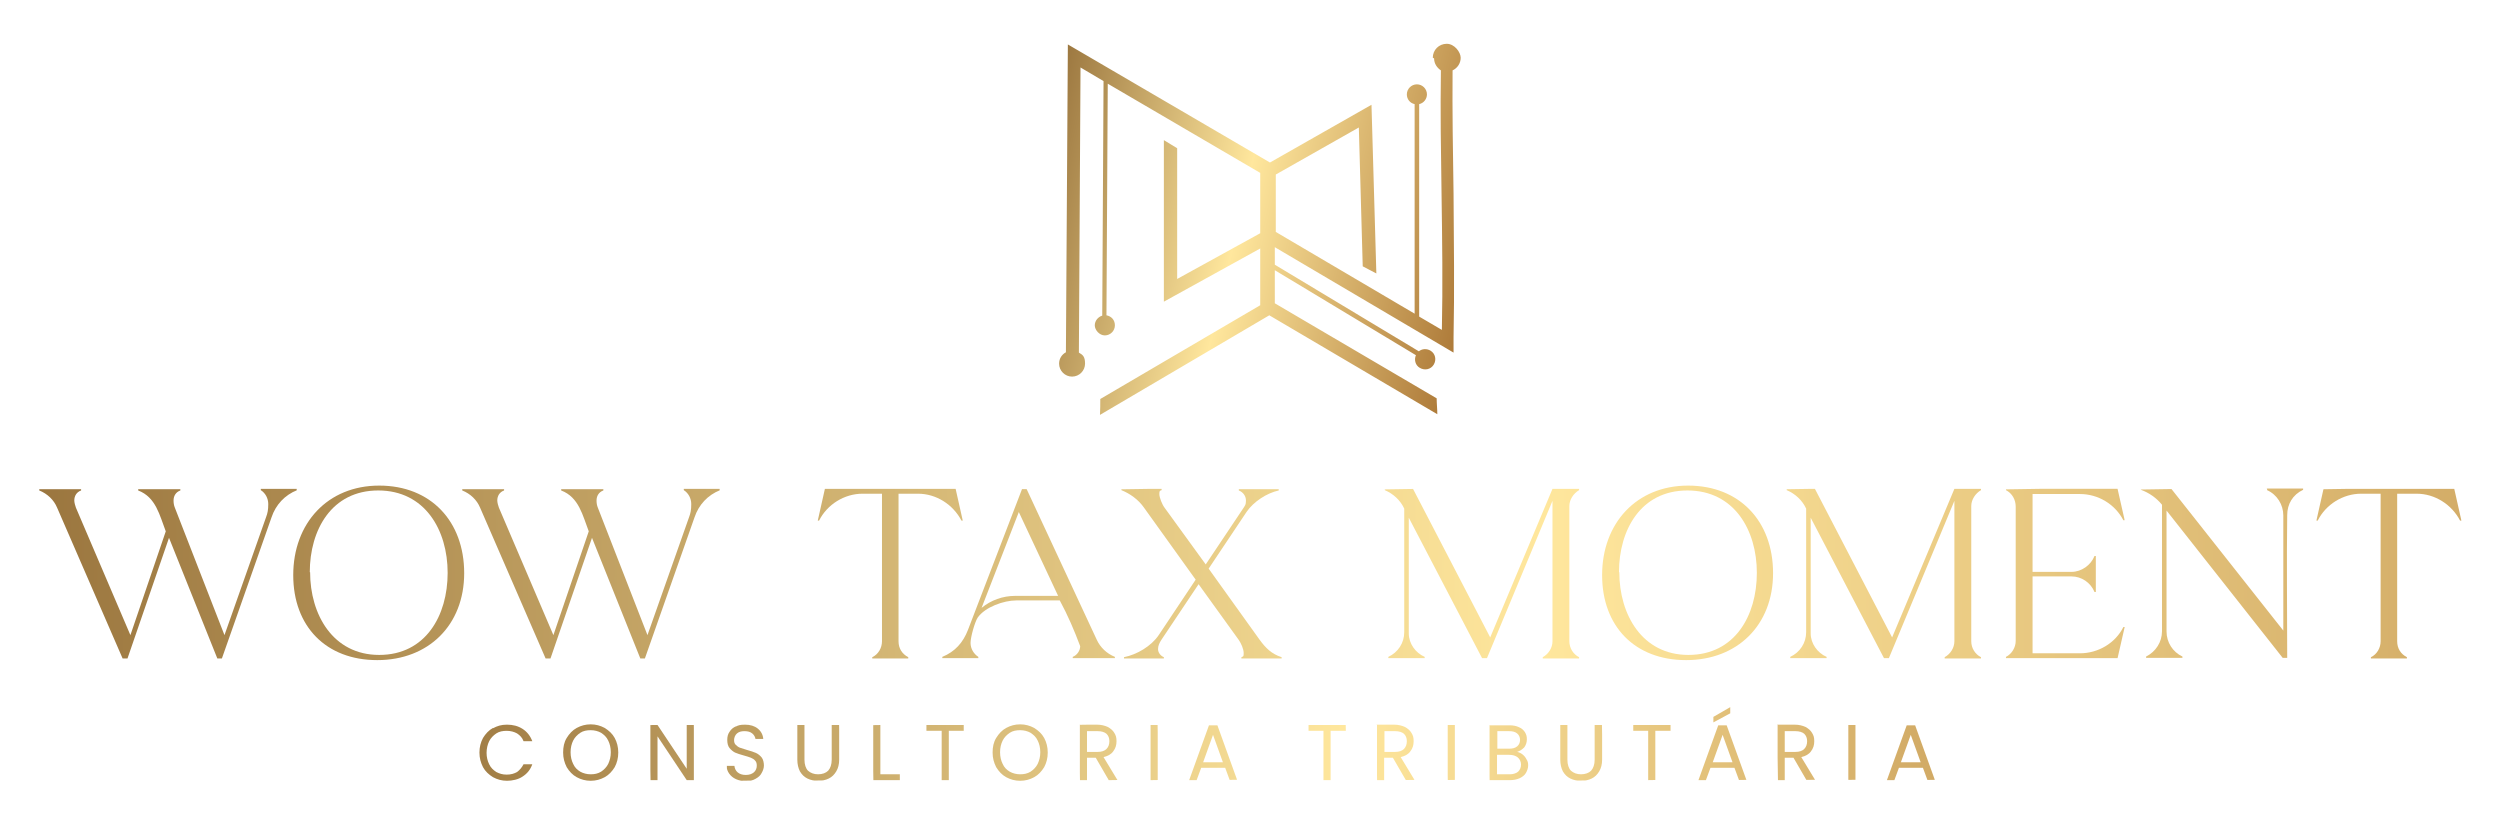 <?xml version="1.0" encoding="UTF-8"?>
<svg id="Camada_1" xmlns="http://www.w3.org/2000/svg" version="1.1" xmlns:xlink="http://www.w3.org/1999/xlink" viewBox="0 0 770.7 254.3">
  <!-- Generator: Adobe Illustrator 29.2.1, SVG Export Plug-In . SVG Version: 2.1.0 Build 116)  -->
  <defs>
    <style>
      .st0 {
        fill: url(#Gradiente_sem_nome_3432);
      }

      .st1 {
        fill: url(#Gradiente_sem_nome_3423);
      }

      .st2 {
        clip-path: url(#clippath-21);
      }

      .st3 {
        clip-path: url(#clippath-6);
      }

      .st4 {
        clip-path: url(#clippath-7);
      }

      .st5 {
        clip-path: url(#clippath-17);
      }

      .st6 {
        clip-path: url(#clippath-31);
      }

      .st7 {
        clip-path: url(#clippath-15);
      }

      .st8 {
        clip-path: url(#clippath-33);
      }

      .st9 {
        fill: url(#Gradiente_sem_nome_3433);
      }

      .st10 {
        clip-path: url(#clippath-18);
      }

      .st11 {
        clip-path: url(#clippath-4);
      }

      .st12 {
        clip-path: url(#clippath-22);
      }

      .st13 {
        clip-path: url(#clippath-23);
      }

      .st14 {
        fill: url(#Gradiente_sem_nome_3427);
      }

      .st15 {
        fill: url(#Gradiente_sem_nome_347);
      }

      .st16 {
        clip-path: url(#clippath-9);
      }

      .st17 {
        clip-path: url(#clippath-10);
      }

      .st18 {
        fill: url(#Gradiente_sem_nome_341);
      }

      .st19 {
        fill: url(#Gradiente_sem_nome_3421);
      }

      .st20 {
        clip-path: url(#clippath-25);
      }

      .st21 {
        clip-path: url(#clippath-27);
      }

      .st22 {
        fill: url(#Gradiente_sem_nome_3430);
      }

      .st23 {
        fill: url(#Gradiente_sem_nome_345);
      }

      .st24 {
        clip-path: url(#clippath-11);
      }

      .st25 {
        fill: url(#Gradiente_sem_nome_342);
      }

      .st26 {
        fill: url(#Gradiente_sem_nome_3419);
      }

      .st27 {
        fill: none;
      }

      .st28 {
        fill: url(#Gradiente_sem_nome_3420);
      }

      .st29 {
        fill: url(#Gradiente_sem_nome_344);
      }

      .st30 {
        fill: url(#Gradiente_sem_nome_3426);
      }

      .st31 {
        clip-path: url(#clippath-28);
      }

      .st32 {
        fill: url(#Gradiente_sem_nome_3429);
      }

      .st33 {
        clip-path: url(#clippath-1);
      }

      .st34 {
        fill: url(#Gradiente_sem_nome_3424);
      }

      .st35 {
        fill: url(#Gradiente_sem_nome_34);
      }

      .st36 {
        clip-path: url(#clippath-5);
      }

      .st37 {
        clip-path: url(#clippath-20);
      }

      .st38 {
        clip-path: url(#clippath-8);
      }

      .st39 {
        fill: url(#Gradiente_sem_nome_3412);
      }

      .st40 {
        fill: url(#Gradiente_sem_nome_346);
      }

      .st41 {
        clip-path: url(#clippath-3);
      }

      .st42 {
        clip-path: url(#clippath-26);
      }

      .st43 {
        clip-path: url(#clippath-12);
      }

      .st44 {
        fill: url(#Gradiente_sem_nome_3417);
      }

      .st45 {
        clip-path: url(#clippath-14);
      }

      .st46 {
        fill: url(#Gradiente_sem_nome_343);
      }

      .st47 {
        clip-path: url(#clippath-30);
      }

      .st48 {
        clip-path: url(#clippath-19);
      }

      .st49 {
        fill: url(#Gradiente_sem_nome_3414);
      }

      .st50 {
        fill: url(#Gradiente_sem_nome_3415);
      }

      .st51 {
        fill: url(#Gradiente_sem_nome_3418);
      }

      .st52 {
        clip-path: url(#clippath-32);
      }

      .st53 {
        fill: url(#Gradiente_sem_nome_349);
      }

      .st54 {
        fill: url(#Gradiente_sem_nome_3411);
      }

      .st55 {
        fill: url(#Gradiente_sem_nome_3431);
      }

      .st56 {
        fill: url(#Gradiente_sem_nome_3413);
      }

      .st57 {
        fill: url(#Gradiente_sem_nome_3422);
      }

      .st58 {
        fill: url(#Gradiente_sem_nome_3425);
      }

      .st59 {
        clip-path: url(#clippath-16);
      }

      .st60 {
        clip-path: url(#clippath-2);
      }

      .st61 {
        clip-path: url(#clippath-29);
      }

      .st62 {
        clip-path: url(#clippath-13);
      }

      .st63 {
        fill: url(#Gradiente_sem_nome_3410);
      }

      .st64 {
        fill: url(#Gradiente_sem_nome_348);
      }

      .st65 {
        clip-path: url(#clippath-24);
      }

      .st66 {
        fill: url(#Gradiente_sem_nome_3428);
      }

      .st67 {
        clip-path: url(#clippath);
      }

      .st68 {
        fill: url(#Gradiente_sem_nome_3416);
      }
    </style>
    <clipPath id="clippath">
      <path class="st27" d="M80.4,150.7v.4c1.4.9,2.3,2.5,2.3,4.3s-.2,2.8-.7,4.1l-12.8,36.3-15.3-39.3c-.3-.7-.4-1.5-.4-2.2,0-1.4.7-2.6,2.1-3.1v-.4h-13v.4c5.5,2.1,6.6,7.7,8.5,12.6l-10.9,32-16.8-39.3c-.2-.5-.5-1.6-.5-2.2,0-1.4.7-2.6,2.1-3.1v-.4h-12.9v.4c2.5,1,4.5,2.9,5.5,5.3l20.2,46.5h1.5l12.8-37.2,14.9,37.2h1.4l15.3-43.5c1.3-3.9,4.1-6.9,7.9-8.4v-.4h-11.1Z"/>
    </clipPath>
    <linearGradient id="Gradiente_sem_nome_34" data-name="Gradiente sem nome 34" x1="-154.9" y1="668" x2="-154.1" y2="668" gradientTransform="translate(211317.3 911834.2) scale(1364.7 -1364.7)" gradientUnits="userSpaceOnUse">
      <stop offset="0" stop-color="#89622e"/>
      <stop offset="0" stop-color="#89622e"/>
      <stop offset=".5" stop-color="#ffe79d"/>
      <stop offset="1" stop-color="#ab7736"/>
    </linearGradient>
    <clipPath id="clippath-1">
      <path class="st27" d="M95.5,176.4c0-13,6.7-25.2,21.1-25.2s21.4,12.2,21.4,25.4-6.8,25.3-21.1,25.3-21.3-12.5-21.3-25.5M90.4,177.3c0,15.8,10.1,26.2,25.9,26.2s26.8-10.8,26.8-26.8-10.3-27-26.2-27-26.5,11.6-26.5,27.6"/>
    </clipPath>
    <linearGradient id="Gradiente_sem_nome_341" data-name="Gradiente sem nome 34" x1="-154.9" y1="668" x2="-154.1" y2="668" gradientTransform="translate(211317.5 911834.6) scale(1364.7 -1364.7)" xlink:href="#Gradiente_sem_nome_34"/>
    <clipPath id="clippath-2">
      <path class="st27" d="M210.8,150.7v.4c1.4.9,2.3,2.5,2.3,4.3s-.2,2.8-.7,4.1l-12.8,36.3-15.3-39.3c-.3-.7-.4-1.5-.4-2.2,0-1.4.7-2.6,2.1-3.1v-.4h-13v.4c5.5,2.1,6.6,7.7,8.5,12.6l-10.9,32-16.8-39.3c-.2-.5-.5-1.6-.5-2.2,0-1.4.7-2.6,2.1-3.1v-.4h-12.9v.4c2.5,1,4.5,2.9,5.5,5.3l20.2,46.5h1.5l12.8-37.2,14.9,37.2h1.4l15.3-43.5c1.3-3.9,4.1-6.9,7.9-8.4v-.4h-11.1Z"/>
    </clipPath>
    <linearGradient id="Gradiente_sem_nome_342" data-name="Gradiente sem nome 34" x1="-154.9" y1="668" x2="-154.1" y2="668" gradientTransform="translate(211317.1 911834.9) scale(1364.7 -1364.7)" xlink:href="#Gradiente_sem_nome_34"/>
    <clipPath id="clippath-3">
      <path class="st27" d="M254.3,150.7l-2.2,9.8h.4c2.5-5,7.8-8.3,13.4-8.3h6v45.5c0,2-1.1,4-3,4.9v.4h11.1v-.4c-1.9-1-3-2.7-3-4.9v-45.5h6c5.6,0,10.8,3.3,13.4,8.3h.4l-2.2-9.8h-40.1Z"/>
    </clipPath>
    <linearGradient id="Gradiente_sem_nome_343" data-name="Gradiente sem nome 34" x1="-154.9" y1="668" x2="-154.1" y2="668" gradientTransform="translate(211317.3 911835.4) scale(1364.7 -1364.7)" xlink:href="#Gradiente_sem_nome_34"/>
    <clipPath id="clippath-4">
      <path class="st27" d="M314.1,157.9l12.1,25.8h-13.3c-3.7,0-7.4,1.3-10.3,3.7l11.5-29.6ZM315.1,150.7l-16.7,43.5c-1.5,3.9-4,6.7-7.9,8.3v.4h11.1v-.4c-1.4-.9-2.4-2.5-2.4-4.3s1.3-6.4,2.2-7.8c2.3-3.3,8.1-5.3,11.9-5.3h13.4c2.5,4.6,4.5,9.3,6.3,14.1,0,1.4-1,2.8-2.3,3.3v.4h13v-.4c-2.5-1-4.5-2.9-5.6-5.3l-21.6-46.4h-1.5Z"/>
    </clipPath>
    <linearGradient id="Gradiente_sem_nome_344" data-name="Gradiente sem nome 34" x1="-154.9" y1="668" x2="-154.1" y2="668" gradientTransform="translate(211317.5 911836) scale(1364.7 -1364.7)" xlink:href="#Gradiente_sem_nome_34"/>
    <clipPath id="clippath-5">
      <path class="st27" d="M345.7,150.7v.4c2.7,1.1,5.2,2.9,6.9,5.3l16,22.3-11.4,17.1c-2.3,3.4-6.7,6-10.7,6.8v.4h12.3v-.4c-1-.4-1.8-1.4-1.8-2.5s.5-2,1-2.8l11.5-17.2,12.4,17.2c.7,1,1.5,2.8,1.5,4s-.1,1-.7,1.3v.4h12.4v-.4c-3.1-1-4.9-2.8-6.8-5.4l-15.7-21.9,11.7-17.5c2.1-3.1,6.2-5.8,9.9-6.6v-.4h-12.3v.4c1.3.5,2.2,1.7,2.2,3.1s-.3,1.5-.7,2.2l-11.7,17.5-12.7-17.5c-.7-.9-1.6-3.1-1.6-4.2s.2-1,.7-1.2v-.4h-12.4Z"/>
    </clipPath>
    <linearGradient id="Gradiente_sem_nome_345" data-name="Gradiente sem nome 34" x1="-154.9" y1="668" x2="-154.1" y2="668" gradientTransform="translate(211317.4 911835.9) scale(1364.7 -1364.7)" xlink:href="#Gradiente_sem_nome_34"/>
    <clipPath id="clippath-6">
      <path class="st27" d="M426.9,150.7v.4c2.6,1.1,4.8,3.1,6,5.7v38.1c0,3.3-1.9,6.2-4.9,7.6v.4h11.2v-.4c-2.8-1.2-4.9-4.1-4.9-7.2v-35.7c0,0,22.6,43.3,22.6,43.3h1.5l20.2-48.5v43.3c0,2-1.2,3.9-3,4.9v.4h11.2v-.4c-1.8-.9-3-2.8-3-4.9v-41.7c0-2,1.3-3.9,3-4.9v-.4h-8.2l-19.2,45.8-23.8-45.8h-8.7Z"/>
    </clipPath>
    <linearGradient id="Gradiente_sem_nome_346" data-name="Gradiente sem nome 34" x1="-154.9" y1="668" x2="-154.1" y2="668" gradientTransform="translate(211317.5 911836.3) scale(1364.7 -1364.7)" xlink:href="#Gradiente_sem_nome_34"/>
    <clipPath id="clippath-7">
      <path class="st27" d="M499.1,176.4c0-13,6.7-25.2,21.1-25.2s21.4,12.2,21.4,25.4-6.8,25.3-21.1,25.3-21.3-12.5-21.3-25.5M493.9,177.3c0,15.8,10.1,26.2,25.9,26.2s26.8-10.8,26.8-26.8-10.3-27-26.2-27-26.5,11.6-26.5,27.6"/>
    </clipPath>
    <linearGradient id="Gradiente_sem_nome_347" data-name="Gradiente sem nome 34" x1="-154.9" y1="668" x2="-154.1" y2="668" gradientTransform="translate(211317.6 911836.5) scale(1364.7 -1364.7)" xlink:href="#Gradiente_sem_nome_34"/>
    <clipPath id="clippath-8">
      <path class="st27" d="M550.8,150.7v.4c2.6,1.1,4.8,3.1,6,5.7v38.1c0,3.3-1.9,6.2-4.9,7.6v.4h11.2v-.4c-2.8-1.2-4.9-4.1-4.9-7.2v-35.7c0,0,22.6,43.3,22.6,43.3h1.5l20.2-48.5v43.3c0,2-1.2,3.9-3,4.9v.4h11.2v-.4c-1.8-.9-3-2.8-3-4.9v-41.7c0-2,1.3-3.9,3-4.9v-.4h-8.2l-19.2,45.8-23.8-45.8h-8.7Z"/>
    </clipPath>
    <linearGradient id="Gradiente_sem_nome_348" data-name="Gradiente sem nome 34" x1="-154.9" y1="668" x2="-154.1" y2="668" gradientTransform="translate(211317.7 911836.9) scale(1364.7 -1364.7)" xlink:href="#Gradiente_sem_nome_34"/>
    <clipPath id="clippath-9">
      <path class="st27" d="M618.4,150.7v.4c1.9,1,3,2.9,3,5.1v41.4c0,2-1.2,4-3,4.9v.4h34.4l2.2-9.6h-.4c-2.5,5-7.8,8.1-13.4,8.1h-14.6v-23.7h12c3.1,0,5.9,1.9,7.1,4.8h.4v-11.1h-.4c-1.1,2.8-4,4.9-7.1,4.9h-12v-24h14.6c5.6,0,10.8,3.1,13.4,8.1h.4l-2.2-9.7h-34.4Z"/>
    </clipPath>
    <linearGradient id="Gradiente_sem_nome_349" data-name="Gradiente sem nome 34" x1="-154.9" y1="668" x2="-154.1" y2="668" gradientTransform="translate(211317.4 911837.2) scale(1364.7 -1364.7)" xlink:href="#Gradiente_sem_nome_34"/>
    <clipPath id="clippath-10">
      <path class="st27" d="M698.9,150.7v.4c3.1,1.4,5,4.5,5,7.8v35.5l-34.6-43.8h-9.3v.4c2.5.9,4.8,2.5,6.5,4.6v39c0,3.3-1.9,6.3-4.9,7.8v.4h11.2v-.4c-3-1.4-4.9-4.4-4.9-7.7v-37.3l35.8,45.4h1.4c0-14.6-.2-29.3,0-44,0-3.4,1.7-6.3,4.9-7.8v-.4h-11.3Z"/>
    </clipPath>
    <linearGradient id="Gradiente_sem_nome_3410" data-name="Gradiente sem nome 34" x1="-154.9" y1="668" x2="-154.1" y2="668" gradientTransform="translate(211317.4 911837.4) scale(1364.7 -1364.7)" xlink:href="#Gradiente_sem_nome_34"/>
    <clipPath id="clippath-11">
      <path class="st27" d="M716.3,150.7l-2.2,9.8h.4c2.5-5,7.8-8.3,13.4-8.3h6v45.5c0,2-1.1,4-3,4.9v.4h11.1v-.4c-1.9-1-3-2.7-3-4.9v-45.5h6c5.6,0,10.8,3.3,13.4,8.3h.4l-2.2-9.8h-40.1Z"/>
    </clipPath>
    <linearGradient id="Gradiente_sem_nome_3411" data-name="Gradiente sem nome 34" x1="-154.9" y1="668" x2="-154.1" y2="668" gradientTransform="translate(211317.8 911837.4) scale(1364.7 -1364.7)" xlink:href="#Gradiente_sem_nome_34"/>
    <clipPath id="clippath-12">
      <path class="st27" d="M442.1,18c0,1.6.9,2.9,2.1,3.7-.2,13.2,0,24.3.2,38.2.2,13.9.4,28.2.1,41.8l-7-4.1V32.1c1.4-.3,2.4-1.6,2.4-3,0-1.7-1.4-3.1-3.1-3.1-1.7,0-3.1,1.4-3.1,3.1,0,1.5,1,2.7,2.4,3v64.6s-42.8-25.2-42.8-25.2v-17.7l25.6-14.5,1.2,42.8,4.2,2.2-1.5-52-31.3,17.8-62.3-36.4-.6,94.9c-1.3.7-2.1,2-2.1,3.5,0,2.2,1.8,4,4,4s4-1.8,4-4-.7-2.7-1.9-3.4l.5-87.9,7.1,4.2-.4,72.3c-1.3.4-2.3,1.6-2.3,3s1.4,3.1,3.1,3.1,3.1-1.4,3.1-3.1-1.1-2.8-2.6-3.1l.4-71.4,47,27.5v18.6l-25.6,14.1v-40.3l-4.1-2.5v49.8l29.7-16.4v17.5l-49.3,28.9c0,1.6,0,3.2-.1,4.9l52.2-30.7,51.8,30.5c0-1.5-.2-3.3-.2-4.9l-49.9-29.3v-10.2l43.5,26.2c-.6,1.4-.2,3.1,1.2,3.9,1.5.9,3.4.5,4.3-1,.9-1.5.5-3.4-1-4.3-1.2-.7-2.6-.6-3.6.2l-44.4-26.7v-5.4l55.1,32.5v-4.8c0,0,0,.1,0,.1.3-14.3.1-29.5,0-44.3-.2-12.3-.4-25.6-.3-38,1.5-.7,2.5-2.2,2.5-3.9s-1.9-4.3-4.3-4.3-4.3,1.9-4.3,4.3"/>
    </clipPath>
    <linearGradient id="Gradiente_sem_nome_3412" data-name="Gradiente sem nome 34" x1="-154.9" y1="668" x2="-154.1" y2="668" gradientTransform="translate(-127141.9 29557.1) rotate(90) scale(190.9 -190.9)" xlink:href="#Gradiente_sem_nome_34"/>
    <clipPath id="clippath-13">
      <path class="st27" d="M152,224.4c-1.3.7-2.3,1.8-3.1,3.1-.7,1.3-1.1,2.8-1.1,4.5s.4,3.1,1.1,4.5c.7,1.3,1.8,2.3,3.1,3.1,1.3.7,2.7,1.1,4.3,1.1s3.5-.4,4.8-1.3c1.4-.9,2.4-2.1,3-3.8h-2.7c-.5,1-1.2,1.8-2,2.4-.9.5-1.9.8-3.2.8s-2.2-.3-3.2-.8c-.9-.6-1.7-1.3-2.2-2.4-.5-1-.8-2.2-.8-3.5s.3-2.6.8-3.6c.5-1,1.3-1.8,2.2-2.4.9-.6,2-.8,3.2-.8s2.3.3,3.2.8c.9.6,1.6,1.3,2,2.4h2.7c-.6-1.6-1.6-2.9-3-3.8s-3-1.3-4.8-1.3-3,.4-4.3,1.1"/>
    </clipPath>
    <linearGradient id="Gradiente_sem_nome_3413" data-name="Gradiente sem nome 34" x1="-154.9" y1="668.1" x2="-154.1" y2="668.1" gradientTransform="translate(130267.7 561725.9) scale(840.5 -840.5)" xlink:href="#Gradiente_sem_nome_34"/>
    <clipPath id="clippath-14">
      <path class="st27" d="M178.9,237.9c-1-.6-1.7-1.3-2.2-2.4-.5-1-.8-2.2-.8-3.6s.3-2.6.8-3.6c.5-1,1.3-1.8,2.2-2.4.9-.6,2-.8,3.2-.8s2.3.3,3.2.8c.9.6,1.7,1.3,2.2,2.4.5,1,.8,2.2.8,3.6s-.3,2.5-.8,3.6c-.5,1-1.3,1.8-2.2,2.4-1,.6-2,.8-3.2.8s-2.3-.3-3.2-.8M177.8,224.4c-1.3.7-2.3,1.8-3.1,3.1-.8,1.3-1.1,2.8-1.1,4.5s.4,3.1,1.1,4.5c.8,1.3,1.8,2.4,3.1,3.1,1.3.7,2.7,1.1,4.3,1.1s3-.4,4.3-1.1,2.3-1.8,3.1-3.1c.7-1.3,1.1-2.8,1.1-4.5s-.4-3.2-1.1-4.5c-.7-1.3-1.8-2.3-3.1-3.1-1.3-.7-2.7-1.1-4.3-1.1s-3,.4-4.3,1.1"/>
    </clipPath>
    <linearGradient id="Gradiente_sem_nome_3414" data-name="Gradiente sem nome 34" x1="-154.9" y1="668.1" x2="-154.1" y2="668.1" gradientTransform="translate(130268.2 561726) scale(840.5 -840.5)" xlink:href="#Gradiente_sem_nome_34"/>
    <clipPath id="clippath-15">
      <polygon class="st27" points="211.7 223.5 211.7 237 202.7 223.5 200.5 223.5 200.5 240.5 202.7 240.5 202.7 227 211.7 240.5 213.9 240.5 213.9 223.5 211.7 223.5"/>
    </clipPath>
    <linearGradient id="Gradiente_sem_nome_3415" data-name="Gradiente sem nome 34" x1="-154.9" y1="668.1" x2="-154.1" y2="668.1" gradientTransform="translate(130267.7 561726.2) scale(840.5 -840.5)" xlink:href="#Gradiente_sem_nome_34"/>
    <clipPath id="clippath-16">
      <path class="st27" d="M226.9,223.9c-.9.4-1.5.9-2,1.7-.5.7-.7,1.5-.7,2.5s.2,1.9.7,2.5,1.1,1.1,1.7,1.4c.7.3,1.6.6,2.7.9.9.2,1.6.5,2.2.7.5.2,1,.5,1.3.9.4.4.5.9.5,1.6s-.3,1.5-.9,2c-.6.5-1.4.8-2.5.8s-1.9-.3-2.5-.8c-.6-.5-.9-1.2-1-2h-2.4c0,.9.3,1.7.8,2.4.5.7,1.2,1.3,2.1,1.7.9.4,1.9.6,3,.6s2.2-.2,3-.7c.9-.5,1.5-1,1.9-1.8.4-.7.7-1.5.7-2.3s-.2-1.9-.7-2.5c-.5-.6-1.1-1.1-1.8-1.4-.7-.3-1.6-.6-2.7-.9-.9-.3-1.6-.5-2.2-.7-.5-.2-.9-.5-1.3-.9-.4-.4-.5-.9-.5-1.5s.3-1.5.9-2c.6-.5,1.3-.7,2.3-.7s1.8.2,2.4.7c.6.5.9,1.1,1,1.7h2.4c-.1-1.3-.7-2.4-1.7-3.2-1-.8-2.3-1.2-3.9-1.2s-2.1.2-2.9.6"/>
    </clipPath>
    <linearGradient id="Gradiente_sem_nome_3416" data-name="Gradiente sem nome 34" x1="-154.9" y1="668.1" x2="-154.1" y2="668.1" gradientTransform="translate(130268.6 561726.1) scale(840.5 -840.5)" xlink:href="#Gradiente_sem_nome_34"/>
    <clipPath id="clippath-17">
      <path class="st27" d="M256.4,223.5v10.7c0,1.5-.4,2.6-1.1,3.4-.7.7-1.8,1.1-3.1,1.1s-2.3-.4-3.1-1.1c-.7-.7-1.1-1.9-1.1-3.4v-10.7h-2.2v10.7c0,1.4.3,2.6.8,3.6.6,1,1.3,1.7,2.3,2.2,1,.5,2.1.7,3.3.7s2.3-.2,3.3-.7c1-.5,1.7-1.2,2.3-2.2.6-1,.9-2.2.9-3.6v-10.7h-2.2Z"/>
    </clipPath>
    <linearGradient id="Gradiente_sem_nome_3417" data-name="Gradiente sem nome 34" x1="-154.9" y1="668.1" x2="-154.1" y2="668.1" gradientTransform="translate(130268.4 561726.3) scale(840.5 -840.5)" xlink:href="#Gradiente_sem_nome_34"/>
    <clipPath id="clippath-18">
      <polygon class="st27" points="269.2 223.5 269.2 240.5 277.4 240.5 277.4 238.7 271.4 238.7 271.4 223.5 269.2 223.5"/>
    </clipPath>
    <linearGradient id="Gradiente_sem_nome_3418" data-name="Gradiente sem nome 34" x1="-154.9" y1="668.1" x2="-154.1" y2="668.1" gradientTransform="translate(130268.3 561726.4) scale(840.5 -840.5)" xlink:href="#Gradiente_sem_nome_34"/>
    <clipPath id="clippath-19">
      <polygon class="st27" points="285.6 223.5 285.6 225.3 290.3 225.3 290.3 240.5 292.5 240.5 292.5 225.3 297.1 225.3 297.1 223.5 285.6 223.5"/>
    </clipPath>
    <linearGradient id="Gradiente_sem_nome_3419" data-name="Gradiente sem nome 34" x1="-154.9" y1="668.1" x2="-154.1" y2="668.1" gradientTransform="translate(130268.3 561726.4) scale(840.5 -840.5)" xlink:href="#Gradiente_sem_nome_34"/>
    <clipPath id="clippath-20">
      <path class="st27" d="M311.3,237.9c-1-.6-1.7-1.3-2.2-2.4-.5-1-.8-2.2-.8-3.6s.3-2.6.8-3.6c.5-1,1.3-1.8,2.2-2.4.9-.6,2-.8,3.2-.8s2.3.3,3.2.8c.9.6,1.7,1.3,2.2,2.4.5,1,.8,2.2.8,3.6s-.3,2.5-.8,3.6c-.5,1-1.3,1.8-2.2,2.4-1,.6-2,.8-3.2.8s-2.3-.3-3.2-.8M310.2,224.4c-1.3.7-2.3,1.8-3.1,3.1-.8,1.3-1.1,2.8-1.1,4.5s.4,3.1,1.1,4.5c.8,1.3,1.8,2.4,3.1,3.1,1.3.7,2.7,1.1,4.3,1.1s3-.4,4.3-1.1,2.3-1.8,3.1-3.1c.7-1.3,1.1-2.8,1.1-4.5s-.4-3.2-1.1-4.5c-.7-1.3-1.8-2.3-3.1-3.1-1.3-.7-2.7-1.1-4.3-1.1s-3,.4-4.3,1.1"/>
    </clipPath>
    <linearGradient id="Gradiente_sem_nome_3420" data-name="Gradiente sem nome 34" x1="-154.9" y1="668.1" x2="-154.1" y2="668.1" gradientTransform="translate(130267.9 561726.6) scale(840.5 -840.5)" xlink:href="#Gradiente_sem_nome_34"/>
    <clipPath id="clippath-21">
      <path class="st27" d="M335.1,225.4h3.3c1.2,0,2.1.3,2.7.8.6.6.9,1.3.9,2.3s-.3,1.8-.9,2.4c-.6.6-1.5.9-2.7.9h-3.3v-6.4ZM332.9,223.5v17h2.2v-6.9h2.7l4,6.9h2.7l-4.3-7.1c1.3-.3,2.4-.9,3-1.8.7-.9,1-1.9,1-3.1s-.2-1.8-.7-2.6c-.4-.7-1.1-1.3-2-1.8-.9-.4-2-.7-3.3-.7h-5.5Z"/>
    </clipPath>
    <linearGradient id="Gradiente_sem_nome_3421" data-name="Gradiente sem nome 34" x1="-154.9" y1="668.1" x2="-154.1" y2="668.1" gradientTransform="translate(130267.4 561726.9) scale(840.5 -840.5)" xlink:href="#Gradiente_sem_nome_34"/>
    <clipPath id="clippath-22">
      <rect class="st27" x="354.7" y="223.5" width="2.2" height="17"/>
    </clipPath>
    <linearGradient id="Gradiente_sem_nome_3422" data-name="Gradiente sem nome 34" x1="-154.9" y1="668.1" x2="-154.1" y2="668.1" gradientTransform="translate(130268.5 561726.7) scale(840.5 -840.5)" xlink:href="#Gradiente_sem_nome_34"/>
    <clipPath id="clippath-23">
      <path class="st27" d="M373.9,226.4l3.1,8.6h-6.1l3.1-8.6ZM372.7,223.6l-6.1,16.9h2.3l1.4-3.8h7.4l1.4,3.8h2.3l-6.1-16.9h-2.6Z"/>
    </clipPath>
    <linearGradient id="Gradiente_sem_nome_3423" data-name="Gradiente sem nome 34" x1="-154.9" y1="668.1" x2="-154.1" y2="668.1" gradientTransform="translate(130268.5 561726.9) scale(840.5 -840.5)" xlink:href="#Gradiente_sem_nome_34"/>
    <clipPath id="clippath-24">
      <polygon class="st27" points="403.4 223.5 403.4 225.3 408 225.3 408 240.5 410.2 240.5 410.2 225.3 414.9 225.3 414.9 223.5 403.4 223.5"/>
    </clipPath>
    <linearGradient id="Gradiente_sem_nome_3424" data-name="Gradiente sem nome 34" x1="-154.9" y1="668.1" x2="-154.1" y2="668.1" gradientTransform="translate(130268.3 561727) scale(840.5 -840.5)" xlink:href="#Gradiente_sem_nome_34"/>
    <clipPath id="clippath-25">
      <path class="st27" d="M426.8,225.4h3.3c1.2,0,2.1.3,2.7.8.6.6.9,1.3.9,2.3s-.3,1.8-.9,2.4c-.6.6-1.5.9-2.7.9h-3.3v-6.4ZM424.5,223.5v17h2.2v-6.9h2.7l4,6.9h2.7l-4.3-7.1c1.3-.3,2.4-.9,3-1.8.7-.9,1-1.9,1-3.1s-.2-1.8-.7-2.6c-.4-.7-1.1-1.3-2-1.8-.9-.4-2-.7-3.3-.7h-5.5Z"/>
    </clipPath>
    <linearGradient id="Gradiente_sem_nome_3425" data-name="Gradiente sem nome 34" x1="-154.9" y1="668.1" x2="-154.1" y2="668.1" gradientTransform="translate(130268 561727.2) scale(840.5 -840.5)" xlink:href="#Gradiente_sem_nome_34"/>
    <clipPath id="clippath-26">
      <rect class="st27" x="446.3" y="223.5" width="2.2" height="17"/>
    </clipPath>
    <linearGradient id="Gradiente_sem_nome_3426" data-name="Gradiente sem nome 34" x1="-154.9" y1="668.1" x2="-154.1" y2="668.1" gradientTransform="translate(130268.3 561727.2) scale(840.5 -840.5)" xlink:href="#Gradiente_sem_nome_34"/>
    <clipPath id="clippath-27">
      <path class="st27" d="M461.5,232.7h3.8c1.1,0,2,.3,2.6.8.6.5,1,1.3,1,2.2s-.3,1.6-.9,2.2c-.6.5-1.5.8-2.6.8h-3.9v-6ZM461.5,225.4h3.7c1.1,0,1.9.2,2.5.7.6.5.9,1.2.9,2s-.3,1.5-.9,2c-.6.5-1.4.7-2.4.7h-3.7v-5.5ZM459.2,223.5v17h6.3c1.1,0,2.1-.2,3-.6.8-.4,1.5-.9,1.9-1.6.4-.7.7-1.5.7-2.3s-.1-1.3-.5-1.9c-.3-.6-.7-1.1-1.2-1.5-.5-.4-1.1-.7-1.7-.8.9-.3,1.6-.8,2.2-1.4.5-.7.8-1.5.8-2.5s-.2-1.5-.6-2.2c-.4-.6-1-1.2-1.8-1.5-.8-.4-1.8-.6-2.9-.6h-6.1Z"/>
    </clipPath>
    <linearGradient id="Gradiente_sem_nome_3427" data-name="Gradiente sem nome 34" x1="-154.9" y1="668.1" x2="-154.1" y2="668.1" gradientTransform="translate(130268.3 561727.2) scale(840.5 -840.5)" xlink:href="#Gradiente_sem_nome_34"/>
    <clipPath id="clippath-28">
      <path class="st27" d="M491.6,223.5v10.7c0,1.5-.4,2.6-1.1,3.4-.7.7-1.8,1.1-3.1,1.1s-2.3-.4-3.1-1.1c-.7-.7-1.1-1.9-1.1-3.4v-10.7h-2.2v10.7c0,1.4.3,2.6.8,3.6.6,1,1.3,1.7,2.3,2.2,1,.5,2.1.7,3.3.7s2.3-.2,3.3-.7c1-.5,1.7-1.2,2.3-2.2.6-1,.9-2.2.9-3.6v-10.7h-2.2Z"/>
    </clipPath>
    <linearGradient id="Gradiente_sem_nome_3428" data-name="Gradiente sem nome 34" x1="-154.9" y1="668.1" x2="-154.1" y2="668.1" gradientTransform="translate(130268.4 561727.4) scale(840.5 -840.5)" xlink:href="#Gradiente_sem_nome_34"/>
    <clipPath id="clippath-29">
      <polygon class="st27" points="503.5 223.5 503.5 225.3 508.1 225.3 508.1 240.5 510.3 240.5 510.3 225.3 515 225.3 515 223.5 503.5 223.5"/>
    </clipPath>
    <linearGradient id="Gradiente_sem_nome_3429" data-name="Gradiente sem nome 34" x1="-154.9" y1="668.1" x2="-154.1" y2="668.1" gradientTransform="translate(130267.7 561727.5) scale(840.5 -840.5)" xlink:href="#Gradiente_sem_nome_34"/>
    <clipPath id="clippath-30">
      <path class="st27" d="M531,226.4l3.1,8.6h-6.1l3.1-8.6ZM529.7,223.6l-6.1,16.9h2.3l1.4-3.8h7.4l1.4,3.8h2.3l-6.1-16.9h-2.6ZM528.2,221v1.7l5.2-2.8v-1.9l-5.2,3Z"/>
    </clipPath>
    <linearGradient id="Gradiente_sem_nome_3430" data-name="Gradiente sem nome 34" x1="-154.9" y1="668.1" x2="-154.1" y2="668.1" gradientTransform="translate(130268.5 561724) scale(840.5 -840.5)" xlink:href="#Gradiente_sem_nome_34"/>
    <clipPath id="clippath-31">
      <path class="st27" d="M550.2,225.4h3.3c1.2,0,2.1.3,2.7.8.6.6.9,1.3.9,2.3s-.3,1.8-.9,2.4c-.6.6-1.5.9-2.7.9h-3.3v-6.4ZM548,223.5v17h2.2v-6.9h2.7l4,6.9h2.7l-4.3-7.1c1.3-.3,2.4-.9,3-1.8.7-.9,1-1.9,1-3.1s-.2-1.8-.7-2.6c-.4-.7-1.1-1.3-2-1.8-.9-.4-2-.7-3.3-.7h-5.5Z"/>
    </clipPath>
    <linearGradient id="Gradiente_sem_nome_3431" data-name="Gradiente sem nome 34" x1="-154.9" y1="668.1" x2="-154.1" y2="668.1" gradientTransform="translate(130268 561727.7) scale(840.5 -840.5)" xlink:href="#Gradiente_sem_nome_34"/>
    <clipPath id="clippath-32">
      <rect class="st27" x="569.8" y="223.5" width="2.2" height="17"/>
    </clipPath>
    <linearGradient id="Gradiente_sem_nome_3432" data-name="Gradiente sem nome 34" x1="-154.9" y1="668.1" x2="-154.1" y2="668.1" gradientTransform="translate(130268.6 561727.7) scale(840.5 -840.5)" xlink:href="#Gradiente_sem_nome_34"/>
    <clipPath id="clippath-33">
      <path class="st27" d="M589,226.4l3.1,8.6h-6.1l3.1-8.6ZM587.8,223.6l-6.1,16.9h2.3l1.4-3.8h7.4l1.4,3.8h2.3l-6.1-16.9h-2.6Z"/>
    </clipPath>
    <linearGradient id="Gradiente_sem_nome_3433" data-name="Gradiente sem nome 34" x1="-154.9" y1="668.1" x2="-154.1" y2="668.1" gradientTransform="translate(130267.6 561728.1) scale(840.5 -840.5)" xlink:href="#Gradiente_sem_nome_34"/>
  </defs>
  <g class="st67">
    <rect class="st35" x="11.6" y="150" width="80.3" height="53.5" transform="translate(-2.8 .9) rotate(-.9)"/>
  </g>
  <g class="st33">
    <rect class="st18" x="90" y="149.4" width="53.6" height="54.6" transform="translate(-2.8 1.9) rotate(-.9)"/>
  </g>
  <g class="st60">
    <rect class="st25" x="142" y="150" width="80.3" height="53.5" transform="translate(-2.8 2.9) rotate(-.9)"/>
  </g>
  <g class="st41">
    <rect class="st46" x="251.7" y="150.3" width="45.4" height="52.9" transform="translate(-2.8 4.4) rotate(-.9)"/>
  </g>
  <g class="st11">
    <rect class="st29" x="290.1" y="150.3" width="54.1" height="53" transform="translate(-2.8 5.1) rotate(-.9)"/>
  </g>
  <g class="st36">
    <rect class="st23" x="345.3" y="150.3" width="50.3" height="53" transform="translate(-2.8 6) rotate(-.9)"/>
  </g>
  <g class="st3">
    <rect class="st40" x="426.5" y="150.2" width="60.8" height="53.2" transform="translate(-2.8 7.4) rotate(-.9)"/>
  </g>
  <g class="st4">
    <rect class="st15" x="493.5" y="149.4" width="53.6" height="54.6" transform="translate(-2.8 8.4) rotate(-.9)"/>
  </g>
  <g class="st38">
    <rect class="st64" x="550.4" y="150.2" width="60.8" height="53.2" transform="translate(-2.8 9.3) rotate(-.9)"/>
  </g>
  <g class="st16">
    <rect class="st53" x="617.9" y="150.4" width="37.4" height="52.8" transform="translate(-2.8 10.2) rotate(-.9)"/>
  </g>
  <g class="st17">
    <rect class="st63" x="659.6" y="150.3" width="51" height="53" transform="translate(-2.7 11) rotate(-.9)"/>
  </g>
  <g class="st24">
    <rect class="st54" x="713.7" y="150.3" width="45.4" height="52.9" transform="translate(-2.7 11.8) rotate(-.9)"/>
  </g>
  <g class="st43">
    <rect class="st39" x="319.1" y="-2.5" width="139.2" height="146.5" transform="translate(232.6 433.8) rotate(-77.1)"/>
  </g>
  <g class="st62">
    <rect class="st56" x="147.7" y="223.2" width="16.6" height="17.6" transform="translate(-3.6 2.5) rotate(-.9)"/>
  </g>
  <g class="st45">
    <rect class="st49" x="173.5" y="223.2" width="17.3" height="17.6" transform="translate(-3.6 2.9) rotate(-.9)"/>
  </g>
  <g class="st7">
    <rect class="st50" x="200.4" y="223.4" width="13.6" height="17.2" transform="translate(-3.6 3.3) rotate(-.9)"/>
  </g>
  <g class="st59">
    <rect class="st68" x="224" y="223.2" width="11.8" height="17.5" transform="translate(-3.6 3.6) rotate(-.9)"/>
  </g>
  <g class="st5">
    <rect class="st44" x="245.7" y="223.4" width="13.1" height="17.3" transform="translate(-3.6 3.9) rotate(-.9)"/>
  </g>
  <g class="st10">
    <rect class="st51" x="269.1" y="223.5" width="8.4" height="17.1" transform="translate(-3.6 4.3) rotate(-.9)"/>
  </g>
  <g class="st48">
    <rect class="st26" x="285.5" y="223.4" width="11.8" height="17.2" transform="translate(-3.6 4.6) rotate(-.9)"/>
  </g>
  <g class="st37">
    <rect class="st28" x="305.9" y="223.2" width="17.3" height="17.6" transform="translate(-3.6 4.9) rotate(-.9)"/>
  </g>
  <g class="st2">
    <rect class="st19" x="332.8" y="223.4" width="11.9" height="17.2" transform="translate(-3.6 5.3) rotate(-.9)"/>
  </g>
  <g class="st12">
    <rect class="st57" x="354.5" y="223.5" width="2.5" height="17" transform="translate(-3.6 5.6) rotate(-.9)"/>
  </g>
  <g class="st13">
    <rect class="st1" x="366.4" y="223.5" width="15.1" height="17.1" transform="translate(-3.6 5.8) rotate(-.9)"/>
  </g>
  <g class="st65">
    <rect class="st34" x="403.2" y="223.4" width="11.8" height="17.2" transform="translate(-3.6 6.4) rotate(-.9)"/>
  </g>
  <g class="st20">
    <rect class="st58" x="424.4" y="223.4" width="11.9" height="17.2" transform="translate(-3.6 6.7) rotate(-.9)"/>
  </g>
  <g class="st42">
    <rect class="st30" x="446.2" y="223.5" width="2.5" height="17" transform="translate(-3.6 7) rotate(-.9)"/>
  </g>
  <g class="st21">
    <rect class="st14" x="459.1" y="223.4" width="12.1" height="17.2" transform="translate(-3.6 7.3) rotate(-.9)"/>
  </g>
  <g class="st31">
    <rect class="st66" x="480.9" y="223.4" width="13.1" height="17.3" transform="translate(-3.6 7.6) rotate(-.9)"/>
  </g>
  <g class="st61">
    <rect class="st32" x="503.3" y="223.4" width="11.8" height="17.2" transform="translate(-3.5 7.9) rotate(-.9)"/>
  </g>
  <g class="st47">
    <rect class="st22" x="523.4" y="217.8" width="15.2" height="22.8" transform="translate(-3.5 8.3) rotate(-.9)"/>
  </g>
  <g class="st6">
    <rect class="st55" x="547.9" y="223.4" width="11.9" height="17.2" transform="translate(-3.5 8.6) rotate(-.9)"/>
  </g>
  <g class="st52">
    <rect class="st0" x="569.6" y="223.5" width="2.5" height="17" transform="translate(-3.5 8.9) rotate(-.9)"/>
  </g>
  <g class="st8">
    <rect class="st9" x="581.5" y="223.5" width="15.1" height="17.1" transform="translate(-3.5 9.2) rotate(-.9)"/>
  </g>
</svg>
